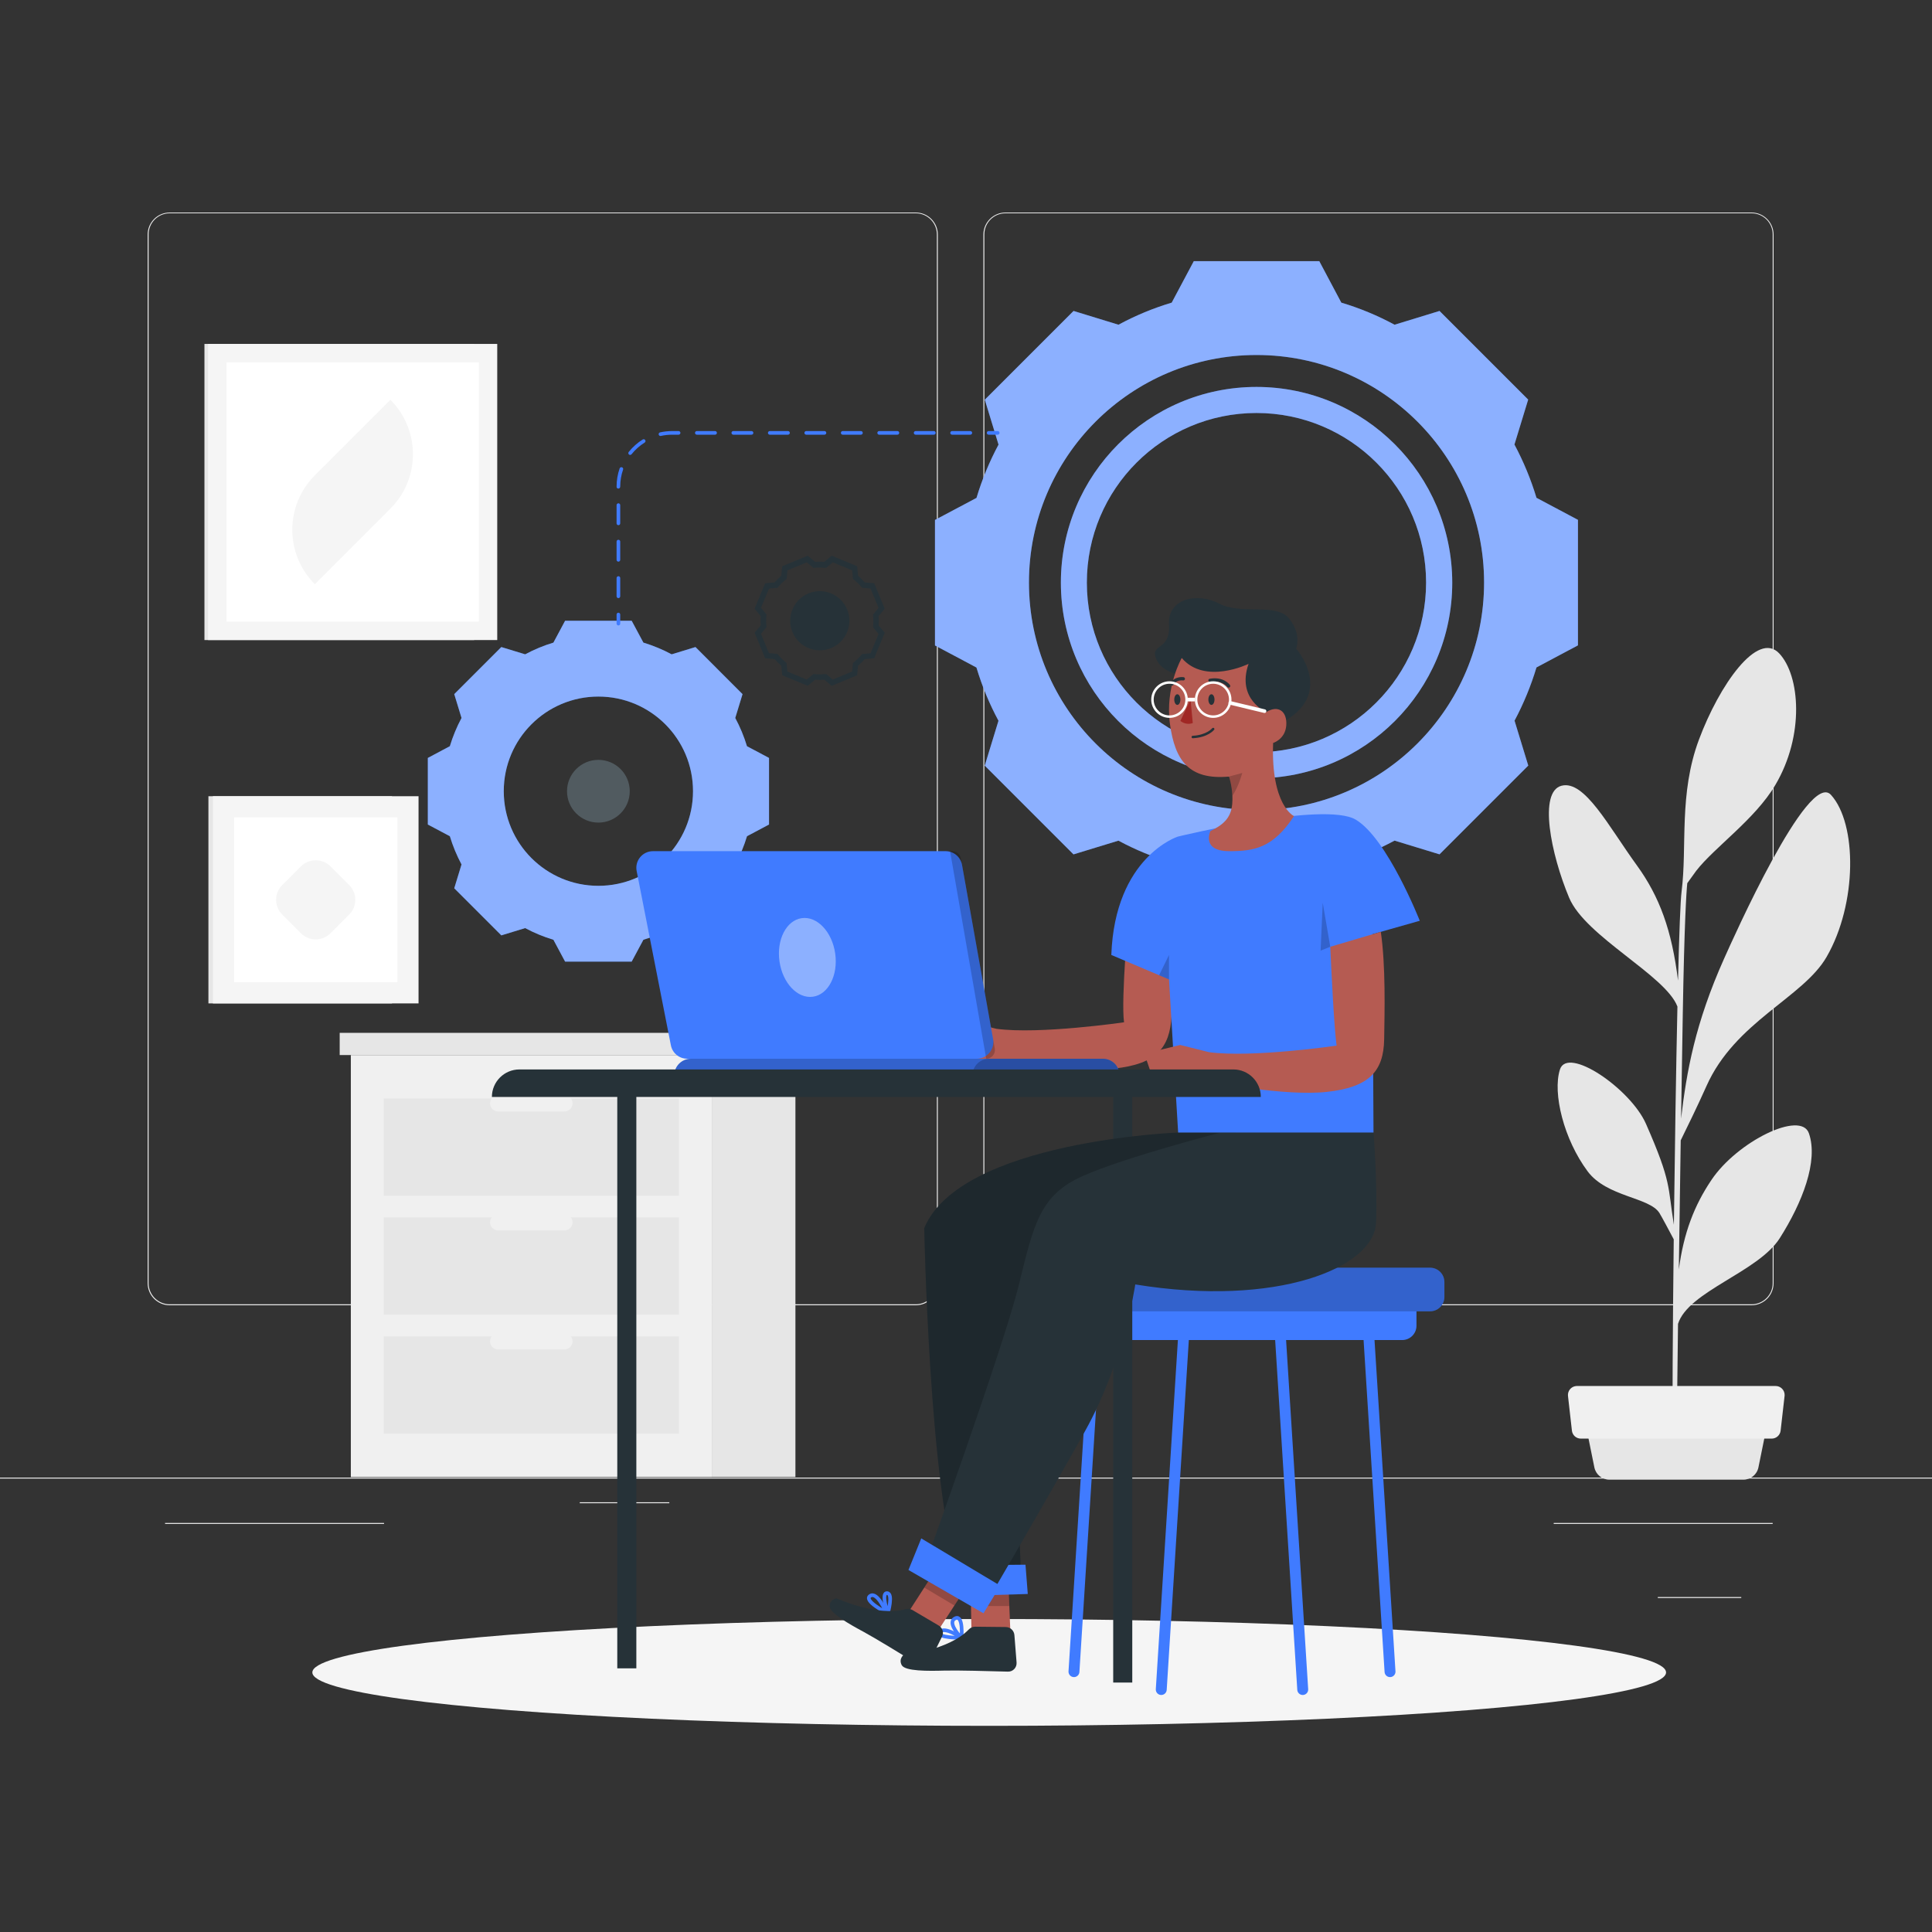 <?xml version="1.0" encoding="utf-8"?>
<!-- Generator: Adobe Illustrator 27.5.0, SVG Export Plug-In . SVG Version: 6.00 Build 0)  -->
<svg version="1.1" xmlns="http://www.w3.org/2000/svg" xmlns:xlink="http://www.w3.org/1999/xlink" x="0px" y="0px"
	 viewBox="0 0 500 500" style="enable-background:new 0 0 500 500;" xml:space="preserve">
<rect x="0" y="0" width="500" height="500" fill="#333333" stroke="none"/>
<g id="Background_Complete">
	<g>
		<g id="background-complete--inject-1">
			<g>
				<rect y="382.4" style="fill:#EBEBEB;" width="500" height="0.25"/>
				<rect x="150.04" y="388.78" style="fill:#EBEBEB;" width="23.18" height="0.25"/>
				<rect x="402.1" y="394.14" style="fill:#EBEBEB;" width="56.67" height="0.25"/>
				<rect x="42.72" y="394.14" style="fill:#EBEBEB;" width="56.67" height="0.25"/>
				<path style="fill:#EBEBEB;" d="M237,337.8H43.91c-3.15-0.005-5.7-2.56-5.7-5.71V60.66c0.027-3.13,2.57-5.655,5.7-5.66H237
					c3.153,0,5.71,2.556,5.71,5.71l0,0v271.38C242.71,335.243,240.153,337.8,237,337.8z M43.91,55.2
					c-3.012,0.006-5.45,2.448-5.45,5.46v271.43c0,3.012,2.438,5.454,5.45,5.46H237c3.013-0.005,5.454-2.447,5.46-5.46V60.66
					c-0.006-3.013-2.447-5.454-5.46-5.46H43.91z"/>
				<path style="fill:#EBEBEB;" d="M453.31,337.8h-193.1c-3.151-0.005-5.704-2.559-5.71-5.71V60.66
					c0.033-3.132,2.578-5.655,5.71-5.66h193.1c3.126,0.011,5.663,2.534,5.69,5.66v271.43C459,335.236,456.456,337.789,453.31,337.8z
					 M260.21,55.2c-3.013,0.006-5.454,2.447-5.46,5.46v271.43c0.005,3.013,2.447,5.454,5.46,5.46h193.1
					c3.013-0.005,5.454-2.447,5.46-5.46V60.66c-0.005-3.013-2.447-5.454-5.46-5.46H260.21z"/>
			</g>
			<rect x="429.037" y="413.312" style="fill:#EBEBEB;" width="21.6" height="0.25"/>
			<g>
				<path style="fill:#E6E6E6;" d="M468.142,293.292c-2.091-5.994-18.586,2.161-25.23,12.088
					c-4.453,6.613-7.171,13.676-8.433,23.162c0.147-10.842,0.325-22.458,0.488-33.423c1.355-2.734,4.437-9.045,6.66-14.04
					c7.403-16.681,25.006-22.884,31.085-33.416c7.969-13.8,7.922-34.492,1.138-41.957c-5.893-6.49-25.416,37.388-27.615,42.29
					c-7.558,16.867-9.758,29.381-11.175,41.5c0.155-10.307,0.31-19.763,0.441-27.104c0.41-23.813,0.929-31.472,1.162-33.826
					c0.821-1.154,1.781-2.493,2.323-3.214c4.724-6.079,15.209-13.32,20.444-22.163c7.651-12.909,6.412-28.359,1.045-34.074
					c-5.607-6.017-15.527,8.201-20.785,22.287c-5.258,14.086-3.02,27.569-4.491,39.27c-0.31,2.323-0.627,11.012-0.929,23.101
					c-1.595-13.01-4.778-21.722-10.671-29.846c-7.256-9.99-13.513-22.148-19.492-20.576c-5.978,1.572-2.757,17.664,1.975,28.963
					c4.205,10.067,24.975,20.096,28.033,28.18c-0.356,16.386-0.682,37.172-0.914,56.477c-1.634-9.982-0.511-10.842-7.217-26.105
					c-3.988-9.091-20.344-20.297-22.287-14.048c-1.921,6.126,1.014,18.044,7.186,26.33c4.979,6.668,16.03,6.66,18.586,10.795
					c0.596,0.968,2.563,4.646,3.694,6.792c-0.271,23.596-0.387,44.428-0.256,51.529l1.069,0.07
					c-0.046-1.828,0.085-13.831,0.294-29.722c2.679-8.449,20.746-13.382,26.33-22.171
					C466.446,311.22,470.643,300.486,468.142,293.292z"/>
				<path style="fill:#E6E6E6;" d="M451.151,382.937h-34.662c-1.884-0.011-3.501-1.343-3.872-3.19l-2.463-12.135h47.393
					l-2.463,12.135C454.71,381.617,453.059,382.956,451.151,382.937z"/>
				<path style="fill:#F0F0F0;" d="M458.508,372.312h-49.376c-1.187,0.008-2.189-0.881-2.323-2.06l-1.014-8.968
					c-0.145-1.275,0.77-2.426,2.045-2.572c0.092-0.01,0.185-0.015,0.278-0.015h51.405c1.283-0.008,2.33,1.025,2.338,2.308
					c0.001,0.093-0.004,0.186-0.015,0.278l-1.022,8.952C460.697,371.419,459.698,372.315,458.508,372.312z"/>
			</g>
			<g>
				<rect x="52.908" y="89.008" style="fill:#E6E6E6;" width="69.802" height="76.636"/>
				<rect x="53.838" y="89.008" style="fill:#F5F5F5;" width="74.845" height="76.636"/>
				<rect x="58.611" y="93.781" style="fill:#FFFFFF;" width="65.299" height="67.09"/>
				<path style="fill:#F5F5F5;" d="M81.484,151.186L81.484,151.186c-7.778-7.771-7.784-20.377-0.013-28.155
					c0.004-0.004,0.008-0.008,0.013-0.013l19.552-19.552l0,0c7.774,7.78,7.774,20.388,0,28.168L81.484,151.186z"/>
			</g>
			<g>
				<rect x="53.938" y="206.06" style="fill:#E6E6E6;" width="47.51" height="53.62"/>
				<rect x="55.098" y="206.06" style="fill:#F5F5F5;" width="53.22" height="53.62"/>
				<rect x="60.598" y="211.55" style="fill:#FFFFFF;" width="42.24" height="42.65"/>
				<path style="fill:#F5F5F5;" d="M90.366,236.693l-4.844,4.844c-2.109,2.109-5.528,2.109-7.637,0l-4.844-4.844
					c-2.109-2.109-2.109-5.528,0-7.637l4.844-4.844c2.109-2.109,5.528-2.109,7.637,0l4.844,4.844
					C92.475,231.165,92.475,234.584,90.366,236.693z"/>
			</g>
		</g>
		<g>
			<rect x="184.208" y="273.043" style="fill:#E6E6E6;" width="21.648" height="109.213"/>
			<rect x="90.795" y="273.051" style="fill:#F0F0F0;" width="93.413" height="109.213"/>
			<rect x="99.305" y="315.063" style="fill:#E6E6E6;" width="76.392" height="25.174"/>
			<rect x="99.305" y="345.854" style="fill:#E6E6E6;" width="76.392" height="25.174"/>
			<path style="fill:#F0F0F0;" d="M128.924,318.438h17.155c1.162-0.004,2.103-0.945,2.108-2.108l0,0
				c0-1.165-0.942-2.111-2.108-2.116h-17.155c-1.165,0.004-2.108,0.95-2.108,2.116l0,0
				C126.821,317.493,127.762,318.434,128.924,318.438z"/>
			<rect x="99.305" y="284.279" style="fill:#E6E6E6;" width="76.392" height="25.174"/>
			<path style="fill:#F0F0F0;" d="M128.924,287.655h17.155c1.165-0.004,2.108-0.95,2.108-2.115l0,0
				c-0.004-1.162-0.945-2.103-2.108-2.108h-17.155c-1.162,0.004-2.103,0.946-2.108,2.108l0,0
				C126.816,286.704,127.759,287.65,128.924,287.655z"/>
			<path style="fill:#F0F0F0;" d="M128.924,349.23h17.155c1.165-0.004,2.108-0.95,2.108-2.116l0,0
				c-0.004-1.162-0.945-2.103-2.108-2.108h-17.155c-1.162,0.004-2.103,0.945-2.108,2.108l0,0
				C126.816,348.28,127.759,349.225,128.924,349.23z"/>
			<rect x="87.911" y="267.299" style="fill:#E6E6E6;" width="96.297" height="5.745"/>
			<rect x="184.208" y="267.307" style="fill:#E0E0E0;" width="24.674" height="5.745"/>
		</g>
	</g>
</g>
<g id="Background_Simple" style="display:none;">
	<g style="display:inline;">
		<path style="fill:#407BFF;" d="M250.417,165.531c36.387-22.666,63.632-66.233,112.114-64.931
			c36.408,0.967,57.604,30.253,65.554,64.157c20.905,89.038-91.07,167.038-168.783,184.166
			c-80.466,17.74-196.448-8.423-189.656-102.991c2.797-38.979,32.313-61.675,72.766-71.293
			C176.777,166.473,221.909,183.288,250.417,165.531z"/>
		<path style="opacity:0.9;fill:#FFFFFF;enable-background:new    ;" d="M250.417,165.531
			c36.387-22.666,63.632-66.233,112.114-64.931c36.408,0.967,57.604,30.253,65.554,64.157
			c20.905,89.038-91.07,167.038-168.783,184.166c-80.466,17.74-196.448-8.423-189.656-102.991
			c2.797-38.979,32.313-61.675,72.766-71.293C176.777,166.473,221.909,183.288,250.417,165.531z"/>
	</g>
</g>
<g id="Shadow">
	<ellipse style="fill:#F5F5F5;" cx="256.005" cy="432.822" rx="175.17" ry="13.825"/>
</g>
<g id="Mechanisms">
	<g>
		<g>
			<path style="fill:#407BFF;" d="M397.641,128.831c-1.444-4.772-3.353-9.39-5.702-13.788l0,0l3.553-11.627l-22.943-22.943
				l-11.639,3.565l0,0c-4.382-2.375-8.999-4.29-13.776-5.714l0,0l-5.701-10.732h-32.483l-5.714,10.732
				c-4.775,1.428-9.391,3.343-13.776,5.714l0,0l-11.627-3.565l-22.968,22.968l3.553,11.627l0,0
				c-2.359,4.393-4.269,9.012-5.702,13.788l-10.745,5.702v32.483l10.732,5.714l0,0c1.43,4.773,3.341,9.388,5.702,13.776l0,0
				l-3.553,11.615l22.968,22.968l11.627-3.553c4.389,2.363,9.009,4.27,13.788,5.689l5.714,10.745h32.483l5.701-10.732l0,0
				c4.773-1.435,9.389-3.349,13.776-5.714l11.639,3.553l22.968-22.968l-3.553-11.627l0,0c2.342-4.394,4.243-9.008,5.677-13.776l0,0
				l10.732-5.714v-32.483L397.641,128.831z M325.185,209.66c-32.525,0-58.892-26.367-58.892-58.892
				c0-32.525,26.367-58.892,58.892-58.892s58.892,26.367,58.892,58.892C384.076,183.293,357.71,209.66,325.185,209.66
				L325.185,209.66z"/>
			<path style="fill:#407BFF;" d="M325.185,100.137c-27.97,0.007-50.638,22.686-50.631,50.656s22.686,50.638,50.656,50.631
				c27.965-0.007,50.631-22.679,50.631-50.643C375.806,122.82,353.145,100.164,325.185,100.137z M325.185,194.679
				c-24.245,0.007-43.904-19.642-43.911-43.886c-0.007-24.245,19.642-43.904,43.886-43.911
				c24.245-0.007,43.904,19.641,43.911,43.886c0,0.004,0,0.008,0,0.012C369.043,175.009,349.413,194.645,325.185,194.679z"/>
			<path style="opacity:0.4;fill:#FFFFFF;" d="M397.641,128.831c-1.444-4.772-3.353-9.39-5.702-13.788l0,0l3.553-11.627
				l-22.943-22.943l-11.639,3.565l0,0c-4.382-2.375-8.999-4.29-13.776-5.714l0,0l-5.701-10.732h-32.483l-5.714,10.732
				c-4.775,1.428-9.391,3.343-13.776,5.714l0,0l-11.627-3.565l-22.968,22.968l3.553,11.627l0,0
				c-2.359,4.393-4.269,9.012-5.702,13.788l-10.745,5.702v32.483l10.732,5.714l0,0c1.43,4.773,3.341,9.388,5.702,13.776l0,0
				l-3.553,11.615l22.968,22.968l11.627-3.553c4.389,2.363,9.009,4.27,13.788,5.689l5.714,10.745h32.483l5.701-10.732l0,0
				c4.773-1.435,9.389-3.349,13.776-5.714l11.639,3.553l22.968-22.968l-3.553-11.627l0,0c2.342-4.394,4.243-9.008,5.677-13.776l0,0
				l10.732-5.714v-32.483L397.641,128.831z M325.185,209.66c-32.525,0-58.892-26.367-58.892-58.892
				c0-32.525,26.367-58.892,58.892-58.892s58.892,26.367,58.892,58.892C384.076,183.293,357.71,209.66,325.185,209.66
				L325.185,209.66z"/>
			<path style="opacity:0.4;fill:#FFFFFF;" d="M325.185,100.137c-27.97,0.007-50.638,22.686-50.631,50.656
				s22.686,50.638,50.656,50.631c27.965-0.007,50.631-22.679,50.631-50.643C375.806,122.82,353.145,100.164,325.185,100.137z
				 M325.185,194.679c-24.245,0.007-43.904-19.642-43.911-43.886c-0.007-24.245,19.642-43.904,43.886-43.911
				c24.245-0.007,43.904,19.641,43.911,43.886c0,0.004,0,0.008,0,0.012C369.043,175.009,349.413,194.645,325.185,194.679z"/>
		</g>
		<g>
			<path style="fill:#263238;" d="M193.317,193.119c-0.766-2.531-1.782-4.979-3.033-7.309l1.884-6.169l-12.178-12.187l-6.169,1.884
				c-2.33-1.251-4.778-2.267-7.309-3.033l-3.033-5.651h-17.235l-3.023,5.651c-2.531,0.764-4.98,1.78-7.309,3.033l-6.169-1.884
				l-12.187,12.187l1.884,6.169c-1.244,2.332-2.256,4.78-3.023,7.309l-5.698,3.033v17.236l5.698,3.023
				c0.765,2.53,1.778,4.978,3.023,7.309l-1.884,6.169l12.187,12.187l6.169-1.884c2.331,1.246,4.779,2.258,7.309,3.023l3.023,5.651
				h17.235l3.033-5.651c2.529-0.767,4.977-1.779,7.309-3.023l6.169,1.884l12.187-12.187l-1.884-6.169
				c1.253-2.329,2.269-4.777,3.033-7.309l5.698-3.023v-17.236L193.317,193.119z M154.862,229.248
				c-13.524,0-24.488-10.964-24.488-24.488s10.964-24.488,24.488-24.488c13.524,0,24.488,10.963,24.488,24.488
				S168.386,229.248,154.862,229.248L154.862,229.248z"/>
			<g>
				<path style="fill:#407BFF;" d="M193.317,193.119c-0.766-2.531-1.782-4.979-3.033-7.309l1.884-6.169l-12.178-12.187l-6.169,1.884
					c-2.33-1.251-4.778-2.267-7.309-3.033l-3.033-5.651h-17.235l-3.023,5.651c-2.531,0.764-4.98,1.78-7.309,3.033l-6.169-1.884
					l-12.187,12.187l1.884,6.169c-1.244,2.332-2.256,4.78-3.023,7.309l-5.698,3.033v17.236l5.698,3.023
					c0.765,2.53,1.778,4.978,3.023,7.309l-1.884,6.169l12.187,12.187l6.169-1.884c2.331,1.246,4.779,2.258,7.309,3.023l3.023,5.651
					h17.235l3.033-5.651c2.529-0.767,4.977-1.779,7.309-3.023l6.169,1.884l12.187-12.187l-1.884-6.169
					c1.253-2.329,2.269-4.777,3.033-7.309l5.698-3.023v-17.236L193.317,193.119z M154.862,229.248
					c-13.524,0-24.488-10.964-24.488-24.488s10.964-24.488,24.488-24.488c13.524,0,24.488,10.963,24.488,24.488
					S168.386,229.248,154.862,229.248L154.862,229.248z"/>
				<path style="fill:#263238;" d="M154.862,196.651c-4.484,0-8.119,3.635-8.119,8.119c0,4.484,3.635,8.119,8.119,8.119
					s8.119-3.635,8.119-8.119l0,0C162.98,200.286,159.346,196.651,154.862,196.651z"/>
				<path style="opacity:0.4;fill:#FFFFFF;" d="M193.317,193.119c-0.766-2.531-1.782-4.979-3.033-7.309l1.884-6.169l-12.178-12.187
					l-6.169,1.884c-2.33-1.251-4.778-2.267-7.309-3.033l-3.033-5.651h-17.235l-3.023,5.651c-2.531,0.764-4.98,1.78-7.309,3.033
					l-6.169-1.884l-12.187,12.187l1.884,6.169c-1.244,2.332-2.256,4.78-3.023,7.309l-5.698,3.033v17.236l5.698,3.023
					c0.765,2.53,1.778,4.978,3.023,7.309l-1.884,6.169l12.187,12.187l6.169-1.884c2.331,1.246,4.779,2.258,7.309,3.023l3.023,5.651
					h17.235l3.033-5.651c2.529-0.767,4.977-1.779,7.309-3.023l6.169,1.884l12.187-12.187l-1.884-6.169
					c1.253-2.329,2.269-4.777,3.033-7.309l5.698-3.023v-17.236L193.317,193.119z M154.862,229.248
					c-13.524,0-24.488-10.964-24.488-24.488s10.964-24.488,24.488-24.488c13.524,0,24.488,10.963,24.488,24.488
					S168.386,229.248,154.862,229.248L154.862,229.248z"/>
				<path style="opacity:0.2;fill:#FFFFFF;" d="M154.862,196.651c-4.484,0-8.119,3.635-8.119,8.119c0,4.484,3.635,8.119,8.119,8.119
					s8.119-3.635,8.119-8.119l0,0C162.98,200.286,159.346,196.651,154.862,196.651z"/>
			</g>
		</g>
		<g>
			<path style="fill:#263238;" d="M209.036,177.489l-6.593-2.722l-0.245-2.477c-0.615-0.522-1.188-1.092-1.714-1.705l-2.468-0.245
				l-2.722-6.593l1.582-1.884c-0.066-0.809-0.066-1.621,0-2.43l-1.582-1.884l2.722-6.593l2.468-0.235
				c0.528-0.613,1.101-1.186,1.714-1.714l0.245-2.468l6.593-2.722l1.884,1.582c0.809-0.066,1.621-0.066,2.43,0l1.884-1.582
				l6.593,2.722l0.235,2.468c0.613,0.528,1.186,1.101,1.714,1.714l2.468,0.235l2.722,6.593l-1.582,1.884
				c0.066,0.809,0.066,1.621,0,2.43l1.582,1.884l-2.722,6.593l-2.468,0.245c-0.523,0.617-1.097,1.191-1.714,1.714l-0.235,2.468
				l-6.593,2.722l-1.884-1.582c-0.805,0.066-1.615,0.066-2.421,0L209.036,177.489z M213.82,174.447l1.714,1.413l5.001-2.072
				l0.207-2.204l0.235-0.188c0.701-0.566,1.348-1.197,1.931-1.884l0.179-0.236l2.213-0.207l2.072-5.001l-1.413-1.714v-0.292
				c0.094-0.908,0.094-1.823,0-2.731v-0.292l1.413-1.714l-2.072-5.001l-2.204-0.207l-0.188-0.235
				c-0.583-0.687-1.23-1.318-1.931-1.884l-0.235-0.188l-0.207-2.204l-5.001-2.072l-1.714,1.413h-0.292
				c-0.908-0.094-1.823-0.094-2.731,0h-0.292l-1.714-1.413l-5.001,2.072l-0.207,2.204l-0.226,0.188
				c-0.706,0.563-1.356,1.194-1.94,1.884l-0.188,0.235l-2.204,0.207l-2.091,4.964l1.413,1.714v0.292
				c-0.094,0.908-0.094,1.823,0,2.731v0.292l-1.413,1.714l2.072,5.001l2.204,0.207l0.188,0.226c0.576,0.708,1.223,1.355,1.931,1.931
				l0.236,0.188l0.207,2.213l5.001,2.072l1.714-1.413h0.292c0.908,0.094,1.823,0.094,2.731,0L213.82,174.447z"/>
			<path style="fill:#263238;" d="M215.092,167.723c-3.907,1.619-8.386-0.236-10.005-4.143c-1.619-3.907,0.236-8.386,4.143-10.005
				c3.907-1.619,8.386,0.236,10.005,4.143c0,0.001,0.001,0.002,0.001,0.003c1.62,3.901-0.229,8.376-4.129,9.996
				C215.102,167.719,215.096,167.721,215.092,167.723z"/>
		</g>
		<g>
			<path style="fill:#407BFF;" d="M160.042,161.864c-0.26,0-0.471-0.211-0.471-0.471v-2.355c0-0.26,0.211-0.471,0.471-0.471
				c0.26,0,0.471,0.211,0.471,0.471v2.355C160.513,161.653,160.302,161.864,160.042,161.864z"/>
			<path style="fill:#407BFF;" d="M160.042,154.79c-0.26,0-0.471-0.211-0.471-0.471V149.6c0-0.26,0.211-0.471,0.471-0.471
				c0.26,0,0.471,0.211,0.471,0.471v4.719C160.513,154.58,160.302,154.79,160.042,154.79z M160.042,145.353
				c-0.26,0-0.471-0.211-0.471-0.471v-4.718c0-0.26,0.211-0.471,0.471-0.471c0.26,0,0.471,0.211,0.471,0.471v4.718
				C160.513,145.142,160.302,145.353,160.042,145.353z M160.042,135.915c-0.26,0-0.471-0.211-0.471-0.471v-4.719
				c0-0.26,0.211-0.471,0.471-0.471c0.26,0,0.471,0.211,0.471,0.471v4.719C160.513,135.705,160.302,135.915,160.042,135.915z
				 M160.042,126.445c-0.26,0-0.471-0.178-0.471-0.438v-0.065c0-1.619,0.267-3.208,0.793-4.722c0.086-0.246,0.355-0.375,0.599-0.29
				c0.246,0.085,0.376,0.354,0.29,0.599c-0.492,1.415-0.741,2.899-0.741,4.412C160.513,126.202,160.302,126.445,160.042,126.445z
				 M163.079,117.735c-0.103,0-0.206-0.034-0.293-0.103c-0.203-0.162-0.236-0.458-0.074-0.662c1.021-1.278,2.24-2.364,3.623-3.229
				c0.22-0.138,0.512-0.071,0.649,0.149c0.138,0.221,0.071,0.511-0.15,0.649c-1.293,0.808-2.432,1.824-3.387,3.019
				C163.354,117.674,163.217,117.735,163.079,117.735z M170.928,112.83c-0.216,0-0.411-0.149-0.46-0.369
				c-0.056-0.254,0.104-0.505,0.358-0.562c1.021-0.226,2.074-0.341,3.129-0.341h1.667c0.26,0,0.471,0.211,0.471,0.471
				s-0.211,0.471-0.471,0.471h-1.667c-0.986,0-1.97,0.107-2.924,0.319C170.996,112.827,170.961,112.83,170.928,112.83z
				 M251.121,112.5h-4.718c-0.26,0-0.471-0.211-0.471-0.471s0.211-0.471,0.471-0.471h4.718c0.26,0,0.47,0.211,0.47,0.471
				S251.382,112.5,251.121,112.5z M241.684,112.5h-4.719c-0.26,0-0.471-0.211-0.471-0.471s0.211-0.471,0.471-0.471h4.719
				c0.26,0,0.471,0.211,0.471,0.471S241.944,112.5,241.684,112.5z M232.246,112.5h-4.719c-0.26,0-0.471-0.211-0.471-0.471
				s0.211-0.471,0.471-0.471h4.719c0.26,0,0.471,0.211,0.471,0.471S232.507,112.5,232.246,112.5z M222.809,112.5h-4.718
				c-0.26,0-0.471-0.211-0.471-0.471s0.211-0.471,0.471-0.471h4.718c0.26,0,0.471,0.211,0.471,0.471S223.069,112.5,222.809,112.5z
				 M213.372,112.5h-4.719c-0.26,0-0.471-0.211-0.471-0.471s0.211-0.471,0.471-0.471h4.719c0.26,0,0.471,0.211,0.471,0.471
				S213.632,112.5,213.372,112.5z M203.934,112.5h-4.719c-0.26,0-0.471-0.211-0.471-0.471s0.211-0.471,0.471-0.471h4.719
				c0.26,0,0.471,0.211,0.471,0.471S204.194,112.5,203.934,112.5z M194.496,112.5h-4.718c-0.26,0-0.471-0.211-0.471-0.471
				s0.211-0.471,0.471-0.471h4.718c0.26,0,0.471,0.211,0.471,0.471S194.757,112.5,194.496,112.5z M185.059,112.5h-4.719
				c-0.26,0-0.471-0.211-0.471-0.471s0.211-0.471,0.471-0.471h4.719c0.26,0,0.471,0.211,0.471,0.471S185.319,112.5,185.059,112.5z"
				/>
			<path style="fill:#407BFF;" d="M258.209,112.5h-2.355c-0.26,0-0.471-0.211-0.471-0.471s0.211-0.471,0.471-0.471h2.355
				c0.26,0,0.471,0.211,0.471,0.471S258.469,112.5,258.209,112.5z"/>
		</g>
	</g>
</g>
<g id="Character">
	<g>
		
			<rect x="159.751" y="277.693" transform="matrix(-1 -1.224647e-16 1.224647e-16 -1 324.435 709.456)" style="fill:#263238;" width="4.933" height="154.069"/>
		<g>
			<g>
				<path style="fill:#407BFF;" d="M281.458,346.806h81.417c2.048,0,3.708-1.66,3.708-3.708v-3.871c0-2.048-1.66-3.708-3.708-3.708
					h-81.417V346.806z"/>
				<g>
					
						<line style="fill:none;stroke:#407BFF;stroke-width:2.825;stroke-linecap:round;stroke-linejoin:round;stroke-miterlimit:10;" x1="359.737" y1="432.621" x2="353.837" y2="339.367"/>
					
						<line style="fill:none;stroke:#407BFF;stroke-width:2.825;stroke-linecap:round;stroke-linejoin:round;stroke-miterlimit:10;" x1="337.145" y1="437.245" x2="331.246" y2="343.99"/>
					
						<line style="fill:none;stroke:#407BFF;stroke-width:2.825;stroke-linecap:round;stroke-linejoin:round;stroke-miterlimit:10;" x1="277.941" y1="432.621" x2="283.841" y2="339.367"/>
					
						<line style="fill:none;stroke:#407BFF;stroke-width:2.825;stroke-linecap:round;stroke-linejoin:round;stroke-miterlimit:10;" x1="300.533" y1="437.245" x2="306.432" y2="343.99"/>
				</g>
				<g>
					<path style="fill:#407BFF;" d="M288.683,339.367H370.1c2.048,0,3.708-1.66,3.708-3.708v-3.871c0-2.048-1.66-3.708-3.708-3.708
						h-81.417V339.367z"/>
					<path style="opacity:0.2;" d="M288.683,339.367H370.1c2.048,0,3.708-1.66,3.708-3.708v-3.871c0-2.048-1.66-3.708-3.708-3.708
						h-81.417V339.367z"/>
				</g>
			</g>
			
				<rect x="288.096" y="281.375" transform="matrix(-1 -1.224647e-16 1.224647e-16 -1 581.126 716.818)" style="fill:#263238;" width="4.933" height="154.069"/>
			<g>
				<g>
					<g>
						<path style="fill:#263238;" d="M304.901,293.099c0,0-56.351,2.117-65.714,24.745c0,0,1.3,67.364,8.843,89.472l16.126-1.821
							l-2.579-65.512l58.291-46.884H304.901z"/>
						<path style="opacity:0.2;" d="M304.901,293.099c0,0-56.351,2.117-65.714,24.745c0,0,1.3,67.364,8.843,89.472l16.126-1.821
							l-2.579-65.512l58.291-46.884H304.901z"/>
					</g>
					<g>
						<g>
							<polygon style="fill:#B55B52;" points="261.485,422.349 251.421,422.349 251.285,415.643 251.183,410.385 261.016,410.982 
								261.212,415.643 							"/>
							<polygon style="opacity:0.2;" points="261.212,415.643 251.285,415.643 251.183,410.385 261.016,410.982 							"/>
						</g>
						<polygon style="fill:#407BFF;" points="265.987,412.52 244.433,413.172 240.498,405.171 265.395,404.941 						"/>
						<g>
							<path style="fill:none;stroke:#407BFF;stroke-width:0.942;stroke-miterlimit:10;" d="M248.842,423.867
								c0,0,0.514-5.906-1.537-5.086C245.234,419.609,247.541,422.625,248.842,423.867z"/>
							<path style="fill:none;stroke:#407BFF;stroke-width:0.942;stroke-miterlimit:10;" d="M248.842,423.867
								c0,0-4.435-3.095-5.559-1.518C242.16,423.926,248.842,423.867,248.842,423.867z"/>
						</g>
						<path style="fill:#263238;" d="M252.351,420.99l7.958,0.084c1.159,0.012,2.126,0.924,2.219,2.091l0.56,7.076
							c0.104,1.312-0.926,2.412-2.228,2.374c-4.331-0.125-13.243-0.36-16.399-0.268c-4.233,0.123-10.239,0.189-11.098-1.416
							c-0.859-1.605,0.508-2.66,0.508-2.66s11.525-1.069,16.832-6.551C251.141,421.268,251.72,420.983,252.351,420.99z"/>
					</g>
				</g>
				<path style="fill:#263238;" d="M355.463,293.099c0,0,1.063,13.134,0.664,23.284c-0.46,11.698-25.647,22.009-62.32,16.027
					c0,0-2.861,19.767-13.005,37.973c-10.144,18.207-26.009,45.256-26.009,45.256l-15.605-10.144c0,0,20.547-56.96,24.449-72.826
					c3.901-15.866,5.462-23.408,16.646-28.35c11.184-4.942,35.633-11.22,35.633-11.22H355.463z"/>
				<g>
					<g>
						<polygon style="fill:#B55B52;" points="248.842,412.657 246.993,415.503 242.92,421.775 235.106,417.216 239.204,410.859 
							240.789,408.397 						"/>
						<polygon style="opacity:0.2;" points="248.842,412.657 246.993,415.503 239.204,410.859 240.789,408.397 						"/>
					</g>
					<polygon style="fill:#407BFF;" points="258.87,410.385 238.422,398.137 235.106,406.309 254.524,417.517 					"/>
					<g>
						<path style="fill:none;stroke:#407BFF;stroke-width:0.942;stroke-miterlimit:10;" d="M229.765,417.517
							c0,0,1.49-5.122-0.186-5.215C227.902,412.209,229.765,417.517,229.765,417.517z"/>
						<path style="fill:none;stroke:#407BFF;stroke-width:0.942;stroke-miterlimit:10;" d="M229.367,417.331
							c0,0-2.303-5.56-4.165-4.316C223.34,414.258,229.367,417.331,229.367,417.331z"/>
					</g>
					<path style="fill:#263238;" d="M236.119,416.662l6.821,4.025c0.993,0.586,1.366,1.839,0.855,2.872l-3.099,6.267
						c-0.574,1.162-2.02,1.581-3.124,0.902c-3.671-2.257-11.238-6.884-14.007-8.374c-3.713-1.999-8.926-4.927-8.854-6.712
						c0.072-1.785,1.785-1.999,1.785-1.999s10.48,4.82,17.832,2.818C234.935,416.296,235.578,416.343,236.119,416.662z"/>
				</g>
			</g>
			<g>
				<path style="fill:#B55B52;" d="M292.156,235.725c0,0-2.095,22.936-1.252,28.839c0,0-21.924,3.204-33.055,1.686l-7.421-1.855
					l-9.276,2.263l2.53,7.35h7.42c0,0,5.397,1.518,7.758,0c0,0,18.551,3.71,29.513,2.53c10.962-1.181,14.357-5.349,14.841-13.661
					c0.465-7.987,5.738-25.818,1.521-29.866L292.156,235.725z"/>
				<path style="fill:#407BFF;" d="M367.437,238.297c0,0-8.407-21.356-16.59-26.182c-8.182-4.825-46.053,4.406-46.053,4.406
					s-16.255,5.232-17.186,30.621l14.931,6.33l2.361,39.627h50.562l-0.272-51.333L367.437,238.297z"/>
				<path style="fill:#263238;" d="M305.484,174.657c0,0-5.008-0.624-6.364-4.379c-1.356-3.755,3.857-1.857,3.42-8.636
					c-0.437-6.778,7.349-8.405,13.013-5.423c5.664,2.982,14.612-0.271,18.001,3.796c3.389,4.067,1.898,7.863,1.898,7.863
					s9.716,10.985-2.598,18.507C320.54,193.908,305.484,174.657,305.484,174.657z"/>
				<path style="fill:#B55B52;" d="M334.884,211.208c-5.402,8.231-10.259,9.083-16.778,9.075c-7.302-0.026-4.857-5.198-4.857-5.198
					c3.059-1.525,5.291-3.17,5.641-6.936c0.068-0.758,0.085-1.5,0.051-2.198c-0.119-2.803-0.869-4.976-0.869-4.976
					c-10.353,0.937-14-4.116-15.295-13.642c-1.287-9.526,3.059-17.05,3.059-17.05c5.999,7.055,17.289,1.525,17.289,1.525
					c-3.17,9.177,4.593,12.466,4.593,12.466c3.051-1.883,5.402-0.238,5.172,3.408c-0.239,3.647-3.408,4.593-3.408,4.593
					C328.894,208.499,334.884,211.208,334.884,211.208z"/>
				<g>
					<path style="fill:#263238;" d="M308.691,191.059c-0.169,0-0.31-0.132-0.319-0.303c-0.01-0.176,0.126-0.327,0.301-0.336
						c3.615-0.195,5.028-1.93,5.042-1.947c0.109-0.138,0.309-0.162,0.448-0.054c0.139,0.109,0.164,0.308,0.056,0.447
						c-0.062,0.081-1.583,1.98-5.51,2.192C308.703,191.059,308.697,191.059,308.691,191.059z"/>
				</g>
				<path style="fill:#A02724;" d="M308.691,187.119l-0.586-6.069l-2.621,5.518C305.484,186.567,306.863,187.809,308.691,187.119z"
					/>
				<path style="fill:#263238;" d="M312.726,181.05c0,0.762,0.355,1.379,0.793,1.379c0.438,0,0.793-0.618,0.793-1.379
					c0-0.762-0.355-1.379-0.793-1.379C313.081,179.67,312.726,180.288,312.726,181.05z"/>
				<path style="fill:#263238;" d="M303.898,181.05c0,0.762,0.355,1.379,0.793,1.379c0.438,0,0.793-0.618,0.793-1.379
					c0-0.762-0.355-1.379-0.793-1.379C304.253,179.67,303.898,180.288,303.898,181.05z"/>
				<g>
					<path style="fill:#263238;" d="M317.968,177.958c-0.133,0-0.265-0.063-0.348-0.18c-0.054-0.075-1.357-1.836-4.404-1.276
						c-0.229,0.044-0.453-0.11-0.496-0.342c-0.043-0.231,0.111-0.453,0.343-0.496c3.601-0.663,5.188,1.529,5.253,1.623
						c0.136,0.193,0.088,0.458-0.104,0.593C318.137,177.934,318.053,177.958,317.968,177.958z"/>
				</g>
				<g>
					<path style="fill:#263238;" d="M303.346,177.44c-0.066,0-0.131-0.015-0.194-0.047c-0.21-0.107-0.293-0.364-0.186-0.573
						c0.954-1.87,3.238-1.587,3.333-1.572c0.233,0.032,0.396,0.245,0.365,0.478c-0.031,0.233-0.247,0.399-0.478,0.367
						c-0.072-0.008-1.784-0.214-2.461,1.115C303.65,177.355,303.5,177.44,303.346,177.44z"/>
				</g>
				<g>
					<path style="fill:#FFFFFF;" d="M302.672,185.784c-2.61,0-4.734-2.124-4.734-4.734c0-2.61,2.124-4.734,4.734-4.734
						c2.61,0,4.735,2.124,4.735,4.734C307.407,183.66,305.283,185.784,302.672,185.784z M302.672,176.955
						c-2.257,0-4.095,1.837-4.095,4.095c0,2.258,1.837,4.095,4.095,4.095c2.258,0,4.096-1.837,4.096-4.095
						C306.768,178.792,304.931,176.955,302.672,176.955z"/>
				</g>
				<g>
					<path style="fill:#FFFFFF;" d="M313.967,185.784c-2.61,0-4.734-2.124-4.734-4.734c0-2.61,2.124-4.734,4.734-4.734
						c2.61,0,4.735,2.124,4.735,4.734C318.702,183.66,316.577,185.784,313.967,185.784z M313.967,176.955
						c-2.258,0-4.095,1.837-4.095,4.095c0,2.258,1.837,4.095,4.095,4.095c2.258,0,4.096-1.837,4.096-4.095
						C318.063,178.792,316.225,176.955,313.967,176.955z"/>
				</g>
				
					<line style="fill:none;stroke:#FFFFFF;stroke-width:0.942;stroke-miterlimit:10;" x1="307.407" y1="181.05" x2="309.233" y2="181.05"/>
				
					<line style="fill:none;stroke:#FFFFFF;stroke-width:0.942;stroke-linecap:round;stroke-linejoin:round;stroke-miterlimit:10;" x1="318.394" y1="181.916" x2="327.258" y2="184.046"/>
				<path style="opacity:0.2;" d="M321.498,200.037c0,0-0.92,3.502-2.556,5.914c-0.119-2.803-0.869-4.976-0.869-4.976
					L321.498,200.037z"/>
				<polygon style="opacity:0.2;" points="302.54,253.472 302.539,247.142 299.982,252.387 				"/>
				<polygon style="opacity:0.2;" points="344.272,245.022 342.321,233.627 341.77,246.025 				"/>
				<path style="fill:#B55B52;" d="M358.223,268.921c-0.128,8.325-3.877,12.483-14.844,13.659
					c-10.958,1.184-29.508-2.531-29.508-2.531c-2.36,1.525-7.762,0-7.762,0h-7.422l-2.522-7.345l9.271-2.267l7.422,1.858
					c11.128,1.517,33.053-1.687,33.053-1.687c-0.631-4.422-1.34-18.845-1.638-25.585l13.077-3.868
					C358.636,249.948,358.334,261.737,358.223,268.921z"/>
			</g>
			<g>
				<path style="fill:#407BFF;" d="M164.766,225.416l8.858,45.11c0.396,2.018,2.165,3.473,4.221,3.473h74.931
					c2.678,0,4.705-2.42,4.235-5.057l-8.04-45.11c-0.366-2.052-2.151-3.547-4.235-3.547h-75.749
					C166.279,220.285,164.244,222.758,164.766,225.416z"/>
				<path style="opacity:0.2;" d="M245.874,220.285l9.361,53.714l0,0c1.397,0,2.454-1.262,2.209-2.637l-8.774-49.226
					c-0.191-1.07-1.121-1.85-2.209-1.85H245.874z"/>
				<path style="fill:#407BFF;" d="M174.505,278.306H289.74c0-1.187-0.487-2.268-1.263-3.044c-0.776-0.776-1.857-1.263-3.044-1.263
					H178.827C176.438,273.999,174.505,275.932,174.505,278.306z"/>
				<path style="opacity:0.2;" d="M251.673,278.306h38.067c0-1.187-0.487-2.268-1.263-3.044c-0.776-0.776-1.857-1.263-3.044-1.263
					h-29.437C253.606,273.999,251.673,275.932,251.673,278.306z"/>
				<path style="opacity:0.4;fill:#FFFFFF;" d="M201.731,248.819c0.806,5.615,4.687,9.703,8.668,9.131
					c3.981-0.572,6.555-5.586,5.749-11.201c-0.806-5.614-4.686-9.703-8.667-9.131C203.498,238.19,200.925,243.205,201.731,248.819z"
					/>
				<path style="opacity:0.2;" d="M174.505,278.306H289.74c0-1.187-0.487-2.268-1.263-3.044c-0.776-0.776-1.857-1.263-3.044-1.263
					H178.827C176.438,273.999,174.505,275.932,174.505,278.306z"/>
			</g>
			<path style="fill:#263238;" d="M127.303,283.893h198.998l0,0c0-3.934-3.189-7.123-7.123-7.123H134.426
				C130.492,276.77,127.303,279.959,127.303,283.893L127.303,283.893z"/>
		</g>
	</g>
</g>
</svg>
